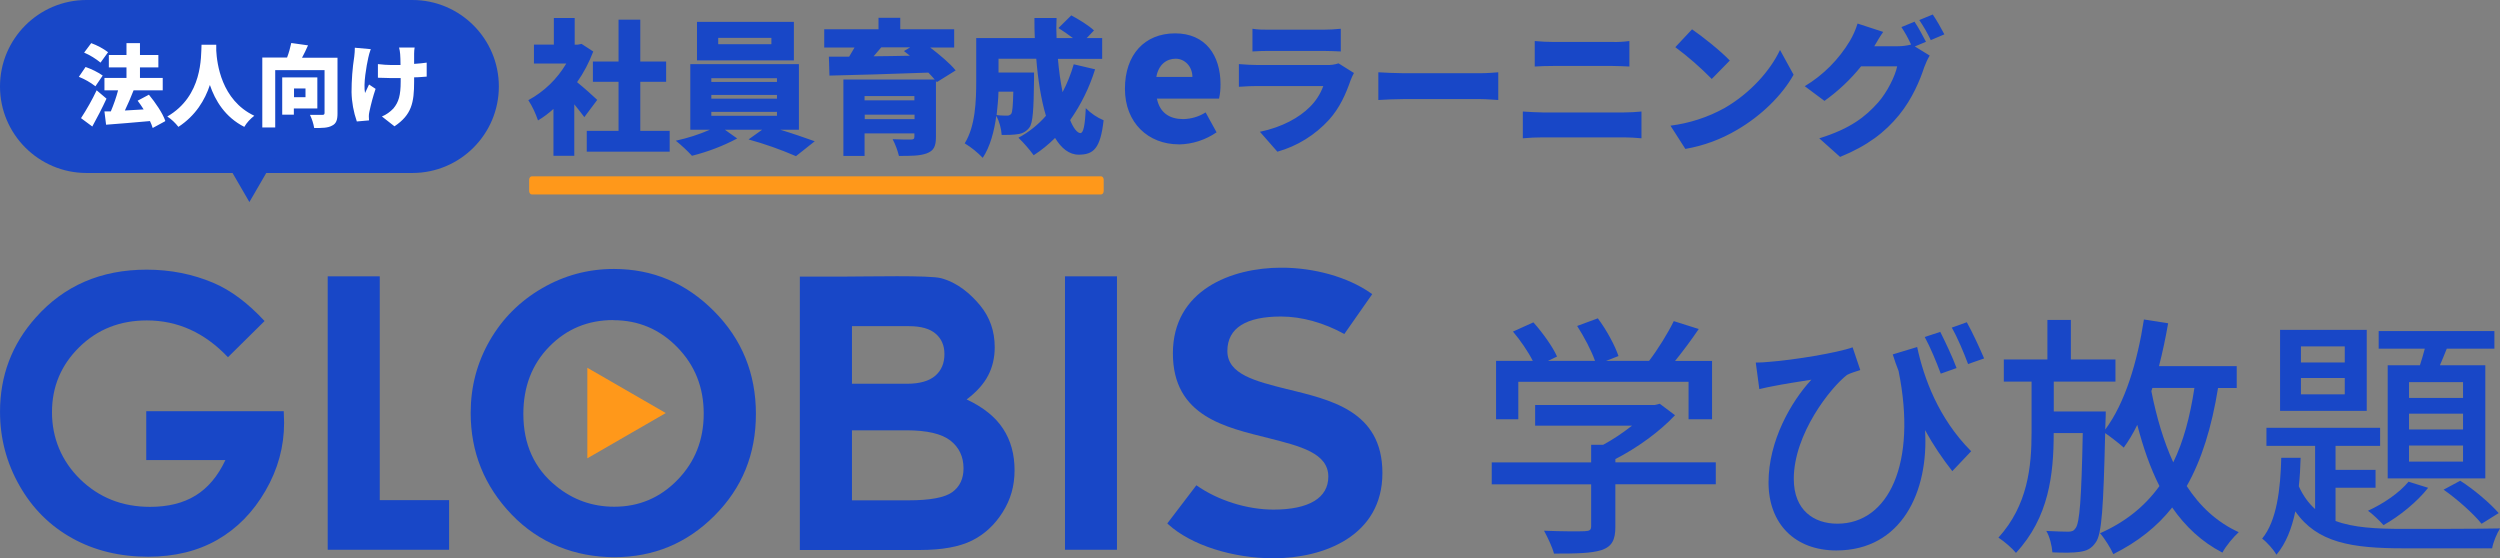 <?xml version="1.0" encoding="UTF-8"?><svg id="_レイヤー_2" xmlns="http://www.w3.org/2000/svg" xmlns:xlink="http://www.w3.org/1999/xlink" viewBox="0 0 762.2 170.23"><rect x="0" y="0" width="762.2" height="170.23" fill="#808080" stroke="none"/><defs><style>.cls-1{fill:none;}.cls-2{fill:#ff981a;}.cls-3{fill:#fff;}.cls-4{fill:#1847c7;}.cls-5{clip-path:url(#clippath);}</style><clipPath id="clippath"><rect class="cls-1" y="81.62" width="762.2" height="88.61"/></clipPath></defs><g id="_レイヤー_2-2"><g id="_グループ_97"><path id="_長方形_56" class="cls-4" d="M26.37,0h99.35c14.54,0,26.37,11.82,26.37,26.37h0c0,14.54-11.82,26.37-26.37,26.37H26.37C11.82,52.73,0,40.91,0,26.37h0C0,11.82,11.82,0,26.37,0Z"/><path id="_多角形_2" class="cls-4" d="M76.04,61.61l-16.1-27.75h32.19l-16.1,27.75Z"/><path id="_パス_123" class="cls-3" d="M32.97,15.93c-1.55-1.17-3.33-2.11-5.16-2.78l-2.16,2.89c1.83.78,3.5,1.83,5,3.05l2.33-3.22h0v.06ZM31.31,23.03c-1.61-1.11-3.33-1.94-5.22-2.61l-2.05,3c1.78.72,3.5,1.67,5.05,2.89l2.22-3.27ZM29.47,27.53c-1.39,2.94-3,5.77-4.77,8.49l3.44,2.55c1.5-2.72,3-5.61,4.33-8.49l-3-2.55ZM50.4,36.86c-.83-2.39-3-5.55-5-7.99l-3.44,1.83c.61.83,1.28,1.72,1.83,2.66-1.94.11-3.94.22-5.72.33.89-1.83,1.83-4.05,2.66-6.16h-.33,9.21v-3.77h-6.94v-3.22h5.61v-3.77h-5.61v-3.61h-4.11v3.61h-5.38v3.77h5.38v3.22h-6.72v3.77h4.16c-.56,2.16-1.33,4.33-2.22,6.44h-1.94l.5,4.05c3.66-.28,8.66-.67,13.38-1.11.33.67.61,1.39.83,2.11l3.77-2.05h0s.06-.11.06-.11ZM61.44,13.65c-.17,3.55.39,15.6-10.44,21.87,1.28.83,2.44,1.94,3.39,3.16,5.27-3.44,8.1-8.21,9.6-12.77,1.61,4.77,4.66,9.82,10.49,12.77.78-1.33,1.83-2.44,3.05-3.39-10.1-4.77-11.38-15.99-11.6-19.87v-1.78h-4.55.06ZM93.14,26.98v2.66h-3.5v-2.66h3.5ZM96.75,33.08v-9.49h-10.71v11.38h3.55v-1.89h7.16ZM102.96,17.6h-10.88c.61-1.17,1.28-2.44,1.83-3.77l-5.11-.72c-.33,1.5-.72,3-1.28,4.44h-7.55v21.31h3.94v-17.48h15.04v13.04c0,.44-.17.61-.67.61h-3.77c.61,1.28,1.05,2.61,1.28,4,2.44,0,4.16,0,5.44-.72,1.28-.61,1.67-1.72,1.67-3.72v-16.98h.06,0ZM126.44,14.49h-4.77c.17.67.28,1.33.33,2,.06.72.11,2,.11,3.33h-2.89c-.94,0-2.66-.11-4-.28v4.16c1.44,0,2.94.11,4.11.11h2.83v1.05c0,4.22-.61,6.27-2.22,8.21-1,1.05-2.16,1.89-3.5,2.44l3.83,3c5.22-3.5,5.99-7.16,5.99-13.65v-1.28c1.44,0,2.78-.17,3.83-.22v-4.27c-1,.17-2.39.28-3.83.39v-3.11c0-.67.06-1.33.17-2h0s0,.11,0,.11ZM113.06,14.99l-4.88-.44c0,.89-.06,1.78-.17,2.66-.56,3.61-.83,7.22-.83,10.88.06,3.05.61,6.05,1.61,8.94l3.72-.33c0-.44-.06-.94-.06-1.28s.06-.94.17-1.39c.5-2.33,1.11-4.66,1.89-6.94l-2-1.33c-.39.78-.89,1.94-1.22,2.61-.56-2.72.44-8.33,1-10.82.11-.61.44-1.72.72-2.5h.06v-.06h0Z"/></g><path id="_パス_122" class="cls-4" d="M182.12,30.49c-.91-.91-4.08-3.74-6.18-5.44,2.04-2.89,3.69-6.07,4.93-9.35l-3.57-2.32-1.13.23h-.96V5.48h-6.35v8.11h-6.07v5.78h9.86c-2.78,4.71-6.75,8.56-11.57,11.17,1.25,1.93,2.21,4.03,2.95,6.18,1.7-1.02,3.29-2.21,4.71-3.51v14.29h6.35v-15.7c1.13,1.42,2.27,2.83,3.06,3.91l3.91-5.22h.06ZM195.21,39.9v-14.97h7.88v-6.18h-7.88V5.99h-6.63v12.76h-7.82v6.18h7.82v14.97h-9.69v6.35h25.28v-6.35h-8.96ZM235.18,13.48h-16.21v-1.93h16.21v1.93ZM242.04,6.67h-29.54v11.74h29.54V6.67ZM216.87,34.11h20.01v1.19h-20.01v-1.19ZM216.87,28.95h20.01v1.13h-20.01v-1.13ZM216.87,23.85h20.01v1.13h-20.01v-1.13ZM243.57,39.56v-20.01h-33.11v20.01h5.95c-3.34,1.47-6.8,2.55-10.37,3.34,1.76,1.42,3.4,2.95,4.93,4.59,4.76-1.19,9.41-2.95,13.78-5.27l-3.74-2.66h11.34l-4.14,2.95c4.93,1.36,9.75,3.06,14.46,5.1l5.73-4.54c-2.83-1.02-6.75-2.38-10.49-3.51h5.73-.06ZM277.47,14.44l-1.87,1.13c.57.45,1.19.91,1.81,1.42-3.74.11-7.54.11-11.06.17.74-.91,1.53-1.76,2.32-2.72h8.79ZM263.64,36.32v-1.36h15.19v1.36h-15.19ZM278.78,29.29v1.3h-15.19v-1.3h15.19ZM291.31,21.41c-1.7-2.1-4.82-4.71-7.71-6.92h7.31v-5.56h-16.44v-3.51h-6.63v3.51h-16.55v5.56h9.24c-.51.91-1.08,1.87-1.64,2.78h-6.18l.17,5.78c7.71-.17,19.22-.51,30.16-.91.68.74,1.36,1.42,1.93,2.1h-27.84v23.3h6.46v-6.86h15.19v1.02c0,.62-.28.85-1.08.85s-3.69,0-5.56-.11c.85,1.59,1.47,3.29,1.93,5.1,3.63,0,6.41,0,8.5-.79s2.78-2.1,2.78-4.99v-17.06l.28.34,5.73-3.57h-.06v-.06h0ZM308.94,27.93c-.11,4.42-.28,6.24-.62,6.75-.34.4-.79.62-1.3.57-.68,0-1.87,0-3.17-.17.28-2.49.51-4.93.57-7.14h4.54ZM327.36,19.6c-.85,2.95-1.98,5.78-3.4,8.5-.68-3.34-1.13-6.75-1.42-10.15h13.49v-6.35h-4.71l2.21-2.32c-1.53-1.47-4.65-3.4-6.92-4.59l-3.91,3.86c1.53.96,3,1.98,4.42,3.06h-4.99c-.11-2.04-.11-4.08,0-6.12h-6.75c0,2.04,0,4.08.11,6.12h-17.86v13.27c0,5.78-.23,13.61-3.51,18.82,2.04,1.25,3.86,2.72,5.5,4.42,2.27-3.4,3.51-8.16,4.14-12.81.96,1.81,1.47,3.8,1.64,5.84,1.7,0,3.4,0,5.1-.28,1.3-.17,2.55-.91,3.34-1.98,1.08-1.42,1.3-5.5,1.42-14.51v-2.27h-10.83v-4.2h11.51c.51,6.35,1.47,12.47,2.95,17.4-2.38,2.72-5.22,4.99-8.39,6.69,1.7,1.64,3.23,3.4,4.65,5.33,2.38-1.53,4.54-3.29,6.52-5.27,1.93,3.17,4.31,5.1,7.2,5.1,4.54,0,6.63-1.87,7.6-10.49-2.04-.85-3.86-2.1-5.44-3.69-.23,5.39-.74,7.6-1.64,7.6s-2.15-1.47-3.12-3.97c3.34-4.76,5.9-9.98,7.6-15.48l-6.52-1.53h0ZM359.4,44.03c4.14-.06,8.11-1.36,11.51-3.69l-3.34-6.07c-2.04,1.3-4.37,1.98-6.8,2.04-4.08,0-7.14-1.81-8.05-6.24h18.94c.34-1.42.45-2.89.45-4.37,0-8.79-4.54-15.53-13.83-15.53s-15.31,6.46-15.31,16.89,7.14,16.95,16.44,16.95h0ZM352.54,23.46c.68-3.8,3.12-5.56,5.9-5.56s5.1,2.38,5.1,5.56h-11ZM381.85,8.77v6.92c1.3-.11,3.46-.17,4.93-.17h16.67c1.7,0,4.08.11,5.33.17v-6.92c-1.76.17-3.46.28-5.22.28h-16.78c-1.64,0-3.29,0-4.93-.28h0ZM412.8,22.26l-4.71-2.95c-1.19.4-2.44.57-3.74.51h-21.03c-1.53,0-3.57-.11-5.61-.28v6.92c1.98-.17,4.54-.23,5.61-.23h20.13c-.91,2.44-2.27,4.59-4.14,6.41-3.17,3.17-8.33,6.12-15.19,7.54l5.33,6.07c6.07-1.7,11.51-5.1,15.76-9.75,3.29-3.69,5.1-7.82,6.58-12.08.28-.74.62-1.42.96-2.1h0l.06-.06h0ZM420.23,22.04v8.45c1.81-.11,5.1-.28,7.65-.28h23.47c1.81,0,4.31.23,5.44.28v-8.45c-1.3.11-3.46.28-5.44.28h-23.47c-2.15,0-5.9-.17-7.65-.28h0ZM467.91,12.51v7.77c1.59-.11,3.91-.17,5.73-.17h17.91c1.59,0,3.91.11,5.22.17v-7.77c-1.76.23-3.46.34-5.22.28h-17.97c-1.87,0-3.8-.11-5.67-.28h0ZM464.28,34v8.16c1.76-.17,4.25-.28,6.07-.28h24.77c1.36,0,3.63.11,5.33.28v-8.16c-1.64.17-3.74.28-5.33.28h-24.77c-1.81,0-4.2-.17-6.07-.28ZM515.87,8.94l-5.1,5.44c3.97,2.95,7.65,6.18,11.11,9.69l5.5-5.61c-2.66-2.83-8.45-7.43-11.51-9.52h0ZM509.29,38.31l4.54,7.09c5.61-.96,10.94-2.95,15.82-5.84,7.37-4.31,13.66-10.49,17.18-16.78l-4.14-7.54c-2.95,6.24-8.96,13.1-16.89,17.69-5.1,2.83-10.71,4.65-16.55,5.39h.06ZM583.84,6.56l-4.14,1.7c1.13,1.7,2.1,3.46,2.95,5.33-1.3.34-2.72.51-4.08.51h-7.14c.68-1.13,1.7-2.95,2.72-4.37l-7.82-2.55c-.57,1.87-1.36,3.63-2.32,5.27-3.4,5.67-8.11,10.43-13.78,13.83l6.01,4.48c4.2-3,7.94-6.52,11.17-10.54h11c-.57,2.89-3.06,7.94-5.84,11.06-3.74,4.2-8.33,7.94-17.91,10.89l6.35,5.67c8.33-3.4,13.66-7.48,17.97-12.76,4.08-4.99,6.46-10.83,7.65-14.51.45-1.25,1.02-2.49,1.7-3.63l-4.54-2.78,3.4-1.42c-.79-1.53-2.32-4.42-3.46-6.07h0l.11-.11h0ZM589.29,4.41l-4.14,1.7c1.3,1.93,2.49,3.97,3.51,6.12l4.14-1.76c-1.08-2.04-2.21-4.08-3.51-6.01h0s0-.06,0-.06Z"/><g class="cls-5"><path class="cls-4" d="M523.1,147.64h-30.61v12.98c0,3.97-1.01,5.98-4.19,7.08-3.19,1.01-7.78,1.08-14.52,1.08-.53-2.03-1.94-4.97-3.04-6.98,5.45.23,10.88.23,12.43.15s1.94-.38,1.94-1.56v-12.73h-30.31v-6.68h30.31v-5.37h3.66c3.04-1.63,6.13-3.74,8.79-5.83h-29.53v-6.3h36.44l1.56-.38,4.65,3.49c-4.65,4.97-11.5,9.95-18.18,13.36v1.01h30.61v6.68h0ZM462.88,127.83h-6.76v-17.8h11.2c-1.4-2.79-3.8-6.3-6.05-8.94l6.23-2.81c2.79,3.11,5.9,7.46,7.21,10.42l-2.79,1.33h14.37c-1.08-3.11-3.34-7.38-5.45-10.65l6.3-2.33c2.64,3.49,5.28,8.39,6.3,11.5l-3.8,1.48h13.13c2.71-3.57,5.75-8.46,7.53-12.13l7.61,2.41c-2.26,3.34-4.82,6.76-7.21,9.72h11.27v17.8h-7.16v-11.43h-51.91v11.43h-.04Z"/><path class="cls-4" d="M584.5,105.78c2.01,9.39,6.45,21.75,16.47,31.79l-5.75,6.07c-2.94-3.74-5.75-7.84-8.31-12.51,1.16,18.66-7.08,36.69-27.05,36.69-12.58,0-20.67-8.09-20.67-20.74s6.83-24.56,13.06-31.32c-3.42.55-8.54,1.33-11.5,1.94-1.4.23-2.64.55-4.37.93l-1.08-8.09c1.23,0,2.79-.08,4.19-.23,7.31-.55,20.59-2.71,25.34-4.42l2.33,6.93c-1.08.38-2.87.85-4.04,1.48-5.05,3.89-16.23,18.03-16.23,31.7,0,9.64,6.21,13.66,13.29,13.66,15.54,0,24.39-18.26,18.66-46.56-.63-1.63-1.23-3.26-1.78-5.05l7.46-2.26h0l-.02-.02ZM591.71,113.94c-1.33-3.57-3.19-8.09-4.9-11.2l4.74-1.56c1.56,3.11,3.8,7.84,4.97,11.03l-4.82,1.71h0v.02ZM600.02,110.98c-1.33-3.57-3.19-8.01-4.97-11.1l4.59-1.63c1.71,3.04,3.89,7.78,5.28,11.03l-4.9,1.71h0Z"/><path class="cls-4" d="M676.24,118.28c-1.94,11.96-4.97,21.83-9.55,29.91,4.04,6.23,9.24,11.03,15.85,14.06-1.63,1.48-3.97,4.27-4.97,6.23-6.3-3.26-11.27-7.93-15.32-13.76-4.59,5.83-10.5,10.5-17.95,14.22-.63-1.56-2.71-4.9-4.04-6.36,7.84-3.49,13.66-8.24,18.11-14.39-2.79-5.5-4.97-11.8-6.76-18.66-1.23,2.56-2.64,4.9-4.12,6.93-1.18-1.08-3.89-3.19-5.67-4.42-.53,22.53-1.01,30.84-2.88,33.33-1.33,1.94-2.71,2.56-4.9,2.88-1.86.3-5.05.3-8.31.15-.15-1.94-.78-4.74-1.86-6.53,2.88.15,5.45.23,6.68.23,1.08,0,1.71-.23,2.26-1.08,1.23-1.63,1.78-8.86,2.18-28.98h-8.86c0,12.66-1.48,25.72-11.5,36.52-1.23-1.48-3.57-3.49-5.35-4.65,8.94-9.87,10.1-21.6,10.1-32.02v-15.54h-8.46v-6.76h13.29v-12.05h7.16v12.05h13.59v6.76h-18.81v9.09h15.85s0,2.18-.08,3.11l-.08,2.41c6.05-8.09,9.79-20.59,11.8-33.56l7.38,1.16c-.78,4.5-1.71,8.86-2.79,13.06h23.7v6.68h-5.67v-.04h0v.02ZM655.9,119.21c1.56,7.93,3.74,15.32,6.68,21.75,3.11-6.36,5.12-13.91,6.45-22.68h-12.81l-.3.93h-.02Z"/><path class="cls-4" d="M712.08,158.84c5.43,2.03,12.36,2.41,20.67,2.41,4.27,0,24.16,0,29.46-.15-.93,1.48-2.09,4.19-2.41,6.07h-27.05c-15.77,0-26.34-1.71-32.95-11.27-1.08,5.22-2.87,9.79-5.75,13.21-.85-1.48-2.88-3.8-4.37-4.9,4.5-5.45,5.6-15.24,5.83-24.63h5.9c-.08,2.94-.23,5.83-.55,8.69,1.33,2.88,2.94,5.12,4.97,6.93v-19.26h-14.84v-5.52h34.66v5.52h-13.59v7.31h12.2v5.45h-12.2v10.17h0l.02-.02ZM721.57,125.27h-26.42v-24.71h26.42v24.71ZM714.87,105.61h-13.36v4.9h13.36v-4.9ZM714.87,115.25h-13.36v4.97h13.36v-4.97ZM740.28,148.74c-3.34,4.27-8.79,8.69-13.59,11.35-1.08-1.18-3.34-3.42-4.74-4.37,4.74-2.18,9.55-5.45,12.36-8.86l5.98,1.86h0v.02ZM737.79,111.36c.55-1.63,1.01-3.34,1.48-5.05h-14.06v-5.37h35.28v5.37h-14.52c-.7,1.71-1.4,3.49-2.09,5.05h13.84v34.5h-29.76v-34.5h9.87-.04ZM750.93,116.5h-16.47v4.82h16.47v-4.82ZM750.93,126.12h-16.47v4.82h16.47v-4.82ZM750.93,135.84h-16.47v4.9h16.47v-4.9ZM750.07,146.56c4.27,2.71,9.17,6.93,11.73,9.87l-5.22,3.26c-2.49-3.11-7.46-7.53-11.58-10.4l5.05-2.71h.02v-.02Z"/><path class="cls-4" d="M324.69,84.25h15.85v83.36h-15.85v-83.36Z"/><path class="cls-4" d="M392.34,118.63c-9.74-2.45-18.14-4.55-18.14-11.62s5.81-10.51,16.36-10.51c6.38,0,13.13,1.94,19.3,5.33l8.5-12.15-.59-.42c-6.91-4.78-17.02-7.65-27.1-7.65-15.26,0-33.08,6.83-33.08,26.12s16.19,22.57,29.19,25.85c9.76,2.47,18.2,4.59,18.2,11.75,0,6.47-5.92,10.04-16.7,10.04-8.2,0-17.1-2.87-23.53-7.42l-8.86,11.63.28.27c6.91,6.3,19.51,10.36,32.11,10.36,15.32,0,33.19-6.81,33.19-25.98s-16.15-22.36-29.13-25.62h0v.02Z"/><path class="cls-4" d="M80.68,97.86l-11.18,11.05c-7.08-7.48-15.32-11.22-24.73-11.22-8.2,0-15.07,2.71-20.61,8.16-5.54,5.45-8.31,12.05-8.31,19.83s2.88,14.86,8.62,20.46c5.75,5.58,12.83,8.39,21.28,8.39,5.48,0,10.12-1.14,13.87-3.45,3.76-2.3,6.79-5.9,9.11-10.82h-24.14v-14.9h41.92l.11,3.51c0,7.29-1.88,14.2-5.67,20.74-3.78,6.53-8.67,11.52-14.67,14.96s-13.04,5.16-21.12,5.16c-8.65,0-16.38-1.88-23.14-5.64-6.78-3.76-12.15-9.11-16.09-16.06-3.95-6.95-5.92-14.44-5.92-22.49,0-11.03,3.64-20.63,10.93-28.77,8.65-9.72,19.91-14.56,33.76-14.56,7.25,0,14.04,1.35,20.35,4.02,5.33,2.26,10.53,6.15,15.64,11.67,0,0,0-.06,0-.06Z"/><path class="cls-4" d="M99.91,84.25h15.87v68.23h21.14v15.13h-37.01v-83.36h0Z"/><path class="cls-4" d="M243.86,167.67v-83.34h13.1c7.61,0,26.44-.47,29.97.49,4.99,1.33,8.96,4.74,11.92,8.33,2.94,3.59,4.42,7.82,4.42,12.7,0,3.17-.66,6.05-2.01,8.64-1.35,2.58-3.51,5.01-6.55,7.29,5.07,2.37,8.77,5.35,11.1,8.92,2.35,3.57,3.51,7.8,3.51,12.66s-1.21,8.96-3.63,12.81-5.54,6.74-9.36,8.64c-3.83,1.9-9.09,2.87-15.83,2.87h-36.65ZM259.75,99.44v17.56h16.76c3.87,0,6.74-.82,8.62-2.43s2.81-3.83,2.81-6.62c0-2.6-.89-4.69-2.68-6.21-1.78-1.54-4.5-2.3-8.12-2.3h-17.38,0ZM259.75,131.17v21.37h17.25c6.59,0,11.03-.84,13.32-2.49,2.3-1.67,3.44-4.08,3.44-7.25,0-3.59-1.35-6.41-4.02-8.5-2.7-2.07-7.16-3.11-13.42-3.11h-16.59.02v-.02Z"/><path class="cls-2" d="M202.98,125.93l-23.91-13.8v27.6l23.91-13.8h0Z"/><path class="cls-4" d="M187.15,82c11.84,0,22.02,4.29,30.54,12.87,8.52,8.56,12.77,19.02,12.77,31.33s-4.19,22.55-12.6,30.99c-8.41,8.45-18.6,12.68-30.59,12.68s-23-4.35-31.3-13.02c-8.31-8.67-12.47-19-12.47-30.94,0-8.01,1.94-15.35,5.81-22.07s9.19-12.03,15.96-15.96c6.78-3.93,14.06-5.88,21.88-5.88h0ZM187,97.58c-7.74,0-14.25,2.7-19.53,8.09-5.28,5.39-7.91,12.22-7.91,20.54,0,9.26,3.32,16.57,9.96,21.96,5.16,4.21,11.08,6.32,17.76,6.32,7.55,0,13.99-2.73,19.3-8.2,5.31-5.47,7.97-12.18,7.97-20.19s-2.68-14.71-8.03-20.21c-5.35-5.5-11.86-8.27-19.53-8.27h0v-.02Z"/></g><path class="cls-2" d="M162.16,53.75h173.5c.46,0,.83.47.83,1.04v3.46c0,.58-.37,1.04-.83,1.04h-173.5c-.46,0-.83-.47-.83-1.04v-3.46c0-.58.37-1.04.83-1.04Z"/></g></svg>